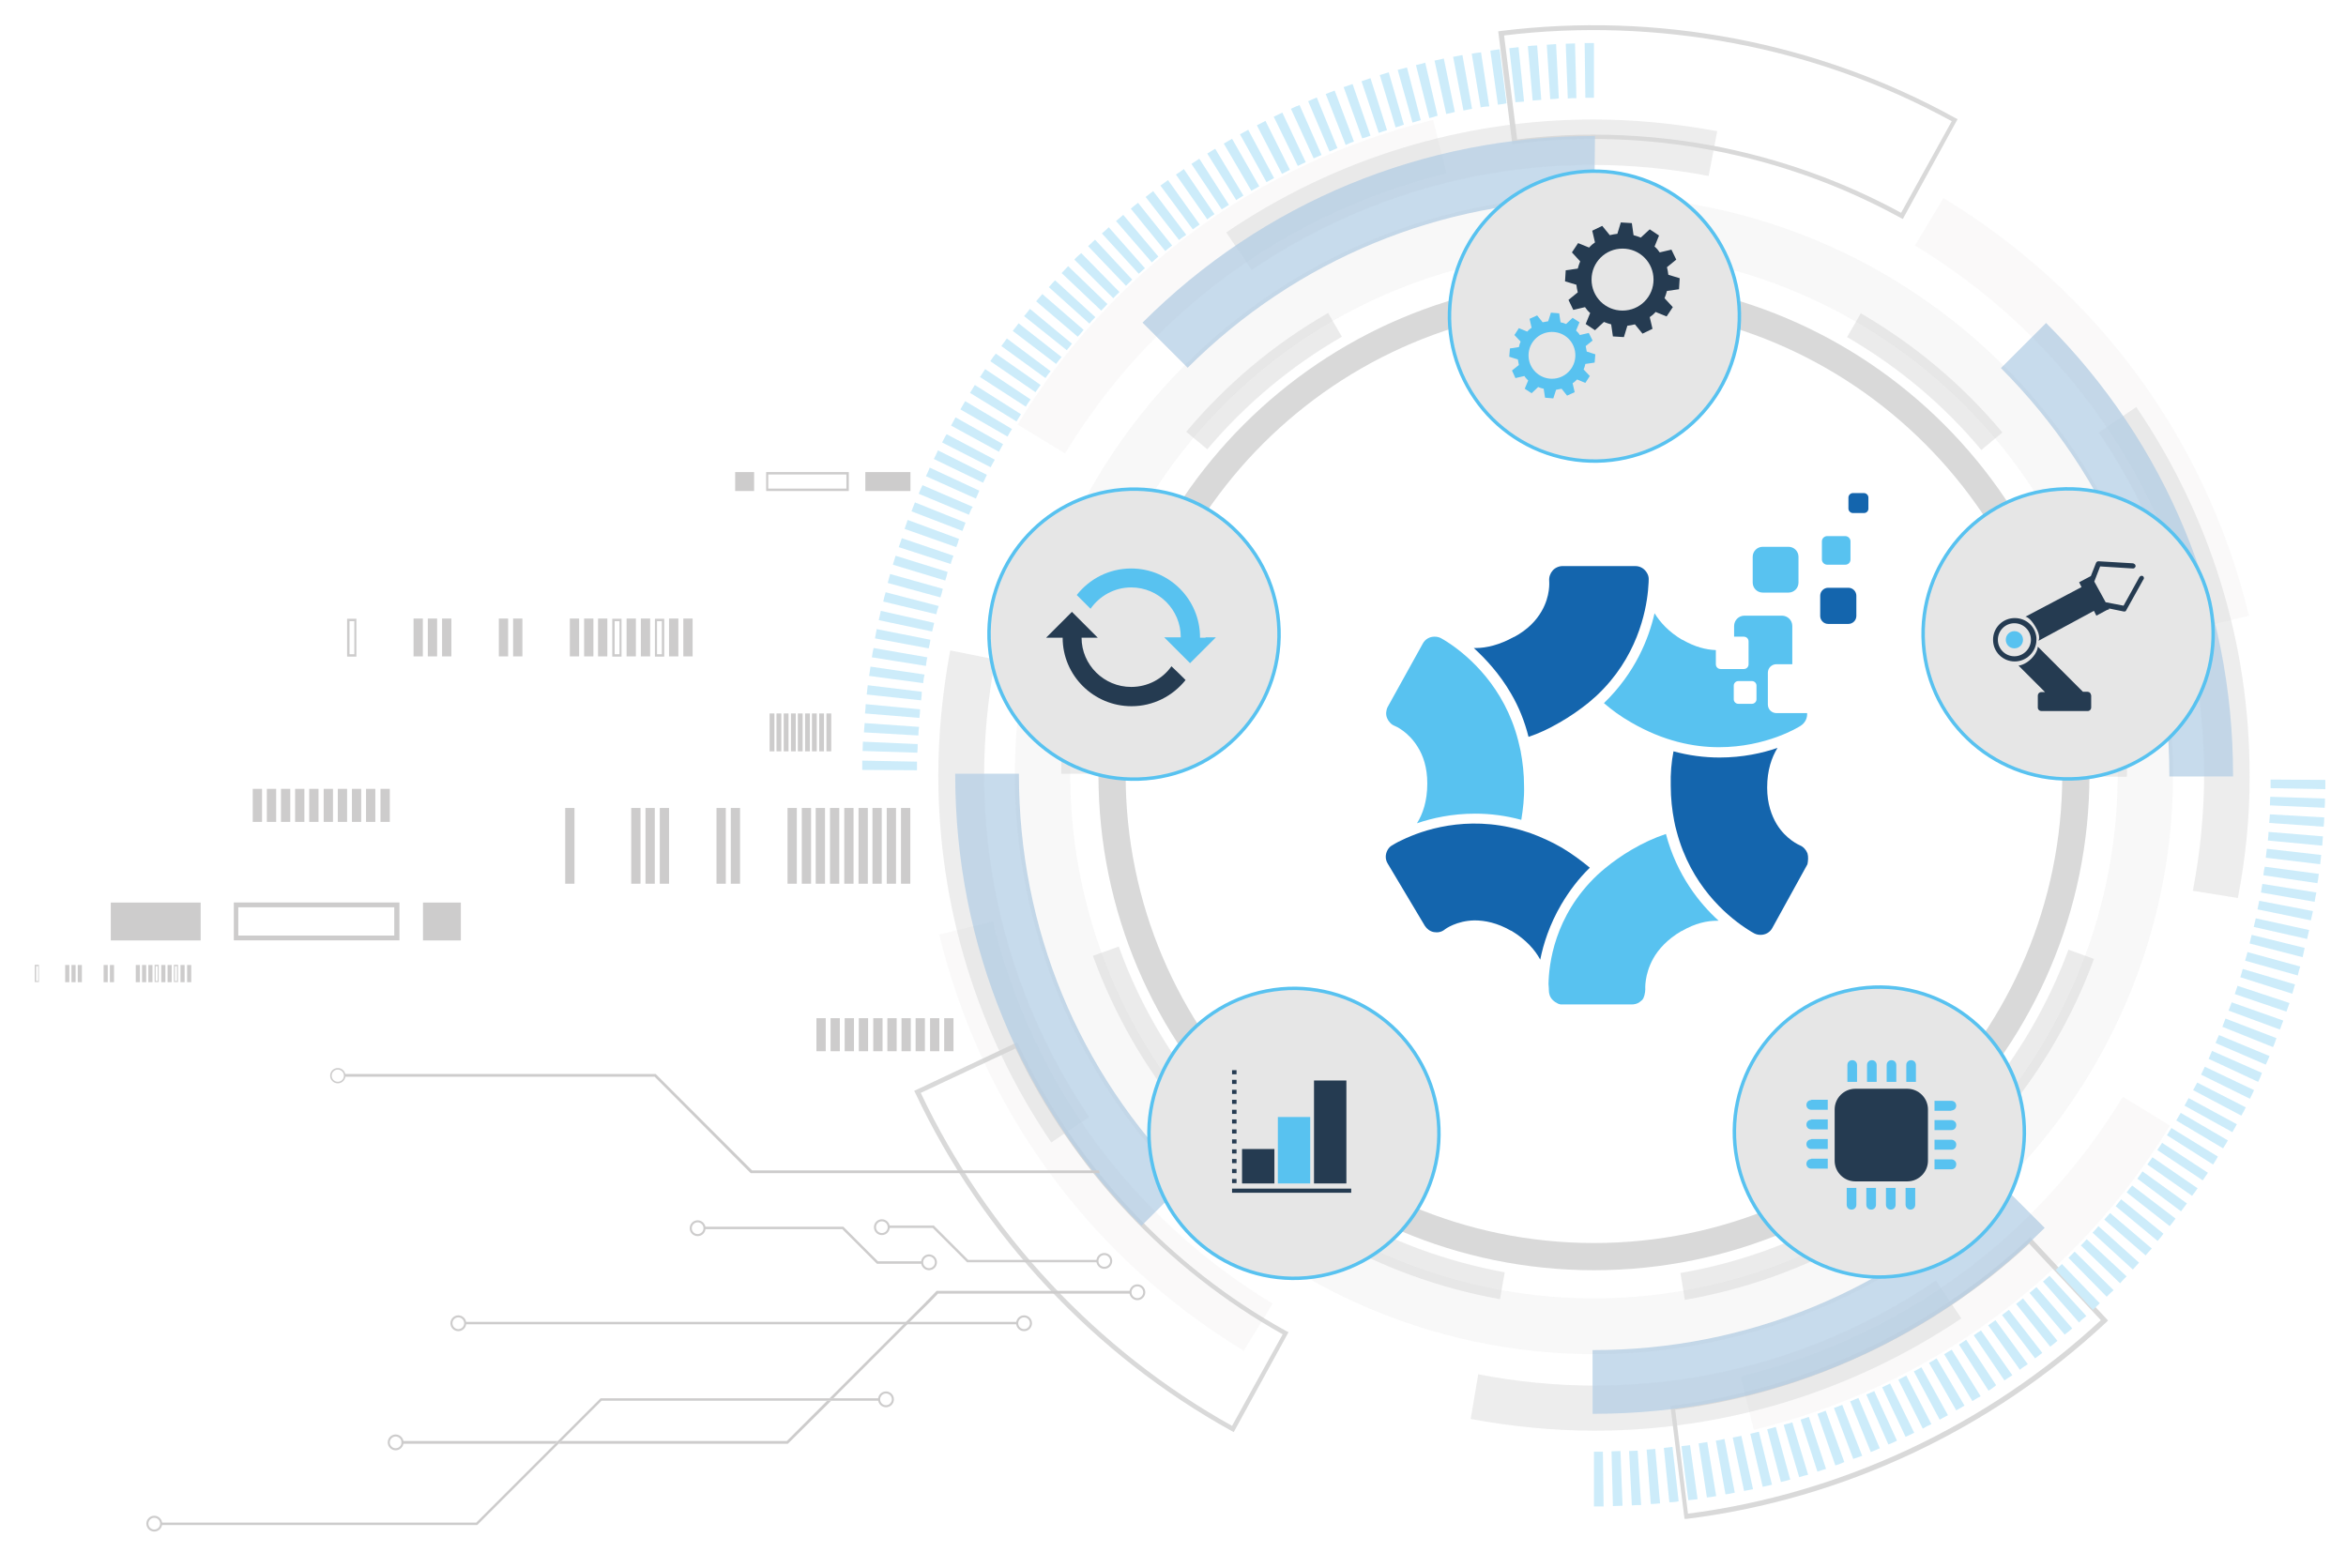 <svg xmlns="http://www.w3.org/2000/svg" xmlns:xlink="http://www.w3.org/1999/xlink" id="Calque_1" x="0px" y="0px" viewBox="0 0 681.3 455.3" style="enable-background:new 0 0 681.3 455.3;" xml:space="preserve"> <style type="text/css"> .st0{fill:#CDCCCC;} .st1{opacity:0.5;} .st2{opacity:0.3;fill:#CDCCCC;} .st3{opacity:0.2;fill:#CDCCCC;} .st4{opacity:0.6;} .st5{fill:#808181;} .st6{opacity:0.47;fill:#808181;} .st7{opacity:0.8;fill:#1465AD;} .st8{fill:#58C2F0;} .st9{opacity:0.5;fill:#808181;} .st10{fill:#E6E6E6;stroke:#58C2F0;stroke-miterlimit:10;} .st11{fill:#253B51;} .st12{fill:#1465AD;} .st13{fill:#48ADE2;} .st14{fill:none;stroke:#CDCCCC;stroke-width:0.6;stroke-miterlimit:10;} .st15{fill:none;} .st16{fill:#CDCCCC;stroke:#CDCCCC;stroke-width:0.2;stroke-miterlimit:10;} .st17{fill:none;stroke:#CDCCCC;stroke-width:0.45;stroke-miterlimit:10;} </style> <g> <g> <g> <g> <rect x="261.6" y="234.6" transform="matrix(-1 -1.224647e-16 1.224647e-16 -1 525.958 491.252)" class="st0" width="2.7" height="22"></rect> <rect x="257.5" y="234.6" transform="matrix(-1 -1.224647e-16 1.224647e-16 -1 517.713 491.252)" class="st0" width="2.7" height="22"></rect> <rect x="253.4" y="234.6" transform="matrix(-1 -1.224647e-16 1.224647e-16 -1 509.469 491.252)" class="st0" width="2.7" height="22"></rect> <rect x="249.2" y="234.6" transform="matrix(-1 -1.224647e-16 1.224647e-16 -1 501.224 491.252)" class="st0" width="2.7" height="22"></rect> <rect x="245.1" y="234.6" transform="matrix(-1 -1.224647e-16 1.224647e-16 -1 492.98 491.252)" class="st0" width="2.7" height="22"></rect> <rect x="241" y="234.6" transform="matrix(-1 -1.224647e-16 1.224647e-16 -1 484.735 491.252)" class="st0" width="2.7" height="22"></rect> <rect x="236.9" y="234.6" transform="matrix(-1 -1.224647e-16 1.224647e-16 -1 476.491 491.252)" class="st0" width="2.7" height="22"></rect> <rect x="232.7" y="234.6" transform="matrix(-1 -1.224647e-16 1.224647e-16 -1 468.246 491.252)" class="st0" width="2.7" height="22"></rect> <rect x="228.6" y="234.6" transform="matrix(-1 -1.224647e-16 1.224647e-16 -1 460.002 491.252)" class="st0" width="2.7" height="22"></rect> <rect x="212.1" y="234.6" transform="matrix(-1 -1.224647e-16 1.224647e-16 -1 427.024 491.252)" class="st0" width="2.7" height="22"></rect> <rect x="208" y="234.6" transform="matrix(-1 -1.224647e-16 1.224647e-16 -1 418.779 491.252)" class="st0" width="2.7" height="22"></rect> <rect x="191.5" y="234.6" transform="matrix(-1 -1.224647e-16 1.224647e-16 -1 385.801 491.252)" class="st0" width="2.7" height="22"></rect> <rect x="187.4" y="234.6" transform="matrix(-1 -1.224647e-16 1.224647e-16 -1 377.557 491.252)" class="st0" width="2.7" height="22"></rect> <rect x="183.3" y="234.6" transform="matrix(-1 -1.224647e-16 1.224647e-16 -1 369.312 491.252)" class="st0" width="2.7" height="22"></rect> <rect x="164" y="234.6" transform="matrix(-1 -1.224647e-16 1.224647e-16 -1 330.838 491.252)" class="st0" width="2.7" height="22"></rect> </g> <g> <rect x="223.5" y="207.2" class="st0" width="1.4" height="11"></rect> <rect x="225.5" y="207.2" class="st0" width="1.4" height="11"></rect> <rect x="227.6" y="207.2" class="st0" width="1.4" height="11"></rect> <rect x="229.7" y="207.2" class="st0" width="1.4" height="11"></rect> <rect x="231.7" y="207.2" class="st0" width="1.4" height="11"></rect> <rect x="233.8" y="207.2" class="st0" width="1.4" height="11"></rect> <rect x="235.8" y="207.2" class="st0" width="1.4" height="11"></rect> <rect x="237.9" y="207.2" class="st0" width="1.4" height="11"></rect> <rect x="240" y="207.2" class="st0" width="1.4" height="11"></rect> </g> <g> <rect x="198.4" y="179.7" transform="matrix(-1 -1.224647e-16 1.224647e-16 -1 399.542 370.333)" class="st0" width="2.7" height="11"></rect> <rect x="194.3" y="179.7" transform="matrix(-1 -1.224647e-16 1.224647e-16 -1 391.298 370.333)" class="st0" width="2.7" height="11"></rect> <path class="st0" d="M190.8,190v-9.6h1.4v9.6H190.8 M190.2,190.7h2.7v-11h-2.7V190.7L190.2,190.7z"></path> <rect x="186" y="179.7" transform="matrix(-1 -1.224647e-16 1.224647e-16 -1 374.808 370.333)" class="st0" width="2.7" height="11"></rect> <rect x="181.9" y="179.7" transform="matrix(-1 -1.224647e-16 1.224647e-16 -1 366.564 370.333)" class="st0" width="2.7" height="11"></rect> <path class="st0" d="M178.5,190v-9.6h1.4v9.6H178.5 M177.8,190.7h2.7v-11h-2.7V190.7L177.8,190.7z"></path> <rect x="173.7" y="179.7" transform="matrix(-1 -1.224647e-16 1.224647e-16 -1 350.075 370.333)" class="st0" width="2.7" height="11"></rect> <rect x="169.5" y="179.7" transform="matrix(-1 -1.224647e-16 1.224647e-16 -1 341.83 370.333)" class="st0" width="2.7" height="11"></rect> <rect x="165.4" y="179.7" transform="matrix(-1 -1.224647e-16 1.224647e-16 -1 333.586 370.333)" class="st0" width="2.7" height="11"></rect> <rect x="148.9" y="179.7" transform="matrix(-1 -1.224647e-16 1.224647e-16 -1 300.608 370.333)" class="st0" width="2.7" height="11"></rect> <rect x="144.8" y="179.7" transform="matrix(-1 -1.224647e-16 1.224647e-16 -1 292.363 370.333)" class="st0" width="2.7" height="11"></rect> <rect x="128.3" y="179.7" transform="matrix(-1 -1.224647e-16 1.224647e-16 -1 259.385 370.333)" class="st0" width="2.7" height="11"></rect> <rect x="124.2" y="179.7" transform="matrix(-1 -1.224647e-16 1.224647e-16 -1 251.141 370.333)" class="st0" width="2.7" height="11"></rect> <rect x="120.1" y="179.7" transform="matrix(-1 -1.224647e-16 1.224647e-16 -1 242.896 370.333)" class="st0" width="2.7" height="11"></rect> <path class="st0" d="M101.5,190v-9.6h1.4v9.6H101.5 M100.8,190.7h2.7v-11h-2.7V190.7L100.8,190.7z"></path> </g> <g> <rect x="54.2" y="280.2" transform="matrix(-1 -1.224647e-16 1.224647e-16 -1 109.742 565.453)" class="st0" width="1.2" height="5"></rect> <rect x="52.4" y="280.2" transform="matrix(-1 -1.224647e-16 1.224647e-16 -1 106.014 565.453)" class="st0" width="1.2" height="5"></rect> <path class="st0" d="M50.8,284.9v-4.3h0.6v4.3H50.8 M50.5,285.2h1.2v-5h-1.2V285.2L50.5,285.2z"></path> <rect x="48.7" y="280.2" transform="matrix(-1 -1.224647e-16 1.224647e-16 -1 98.561 565.453)" class="st0" width="1.2" height="5"></rect> <rect x="46.8" y="280.2" transform="matrix(-1 -1.224647e-16 1.224647e-16 -1 94.834 565.453)" class="st0" width="1.2" height="5"></rect> <path class="st0" d="M45.2,284.9v-4.3h0.6v4.3H45.2 M44.9,285.2h1.2v-5h-1.2V285.2L44.9,285.2z"></path> <rect x="43.1" y="280.2" transform="matrix(-1 -1.224647e-16 1.224647e-16 -1 87.38 565.453)" class="st0" width="1.2" height="5"></rect> <rect x="41.2" y="280.2" transform="matrix(-1 -1.224647e-16 1.224647e-16 -1 83.653 565.453)" class="st0" width="1.2" height="5"></rect> <rect x="39.3" y="280.2" transform="matrix(-1 -1.224647e-16 1.224647e-16 -1 79.926 565.453)" class="st0" width="1.2" height="5"></rect> <rect x="31.9" y="280.2" transform="matrix(-1 -1.224647e-16 1.224647e-16 -1 65.018 565.453)" class="st0" width="1.2" height="5"></rect> <rect x="30" y="280.2" transform="matrix(-1 -1.224647e-16 1.224647e-16 -1 61.291 565.453)" class="st0" width="1.2" height="5"></rect> <rect x="22.6" y="280.2" transform="matrix(-1 -1.224647e-16 1.224647e-16 -1 46.383 565.453)" class="st0" width="1.2" height="5"></rect> <rect x="20.7" y="280.2" transform="matrix(-1 -1.224647e-16 1.224647e-16 -1 42.656 565.453)" class="st0" width="1.2" height="5"></rect> <rect x="18.8" y="280.2" transform="matrix(-1 -1.224647e-16 1.224647e-16 -1 38.929 565.453)" class="st0" width="1.2" height="5"></rect> <path class="st0" d="M10.5,284.9v-4.3h0.6v4.3H10.5 M10.1,285.2h1.2v-5h-1.2V285.2L10.1,285.2z"></path> </g> <g> <rect x="274.2" y="295.7" class="st0" width="2.7" height="9.6"></rect> <rect x="270.1" y="295.7" class="st0" width="2.7" height="9.6"></rect> <rect x="265.9" y="295.7" class="st0" width="2.7" height="9.6"></rect> <rect x="261.8" y="295.7" class="st0" width="2.7" height="9.6"></rect> <rect x="257.7" y="295.7" class="st0" width="2.7" height="9.6"></rect> <rect x="253.6" y="295.7" class="st0" width="2.7" height="9.6"></rect> <rect x="249.4" y="295.7" class="st0" width="2.7" height="9.6"></rect> <rect x="245.3" y="295.7" class="st0" width="2.7" height="9.6"></rect> <rect x="241.2" y="295.7" class="st0" width="2.7" height="9.6"></rect> <rect x="237.1" y="295.7" class="st0" width="2.7" height="9.6"></rect> </g> <g> <rect x="110.5" y="229.1" class="st0" width="2.7" height="9.6"></rect> <rect x="106.3" y="229.1" class="st0" width="2.7" height="9.6"></rect> <rect x="102.2" y="229.1" class="st0" width="2.7" height="9.6"></rect> <rect x="98.1" y="229.1" class="st0" width="2.7" height="9.6"></rect> <rect x="94" y="229.1" class="st0" width="2.7" height="9.6"></rect> <rect x="89.8" y="229.1" class="st0" width="2.7" height="9.6"></rect> <rect x="85.7" y="229.1" class="st0" width="2.7" height="9.6"></rect> <rect x="81.6" y="229.1" class="st0" width="2.7" height="9.6"></rect> <rect x="77.5" y="229.1" class="st0" width="2.7" height="9.6"></rect> <rect x="73.4" y="229.1" class="st0" width="2.7" height="9.6"></rect> </g> <g> <rect x="122.8" y="262.1" transform="matrix(-1 -1.224647e-16 1.224647e-16 -1 256.637 535.223)" class="st0" width="11" height="11"></rect> <rect x="32.1" y="262.1" transform="matrix(-1 -1.224647e-16 1.224647e-16 -1 90.373 535.223)" class="st0" width="26.1" height="11"></rect> <path class="st0" d="M69.2,271.7v-8.2h45.3v8.2H69.2 M67.9,273.1H116v-11H67.9V273.1L67.9,273.1z"></path> </g> <g> <rect x="213.5" y="137.1" class="st0" width="5.5" height="5.5"></rect> <rect x="251.3" y="137.1" class="st0" width="13.1" height="5.5"></rect> <path class="st0" d="M245.8,137.8v4.1h-22.7v-4.1H245.8 M246.5,137.1h-24v5.5h24V137.1L246.5,137.1z"></path> </g> </g> </g> <g class="st1"> <g> <path class="st2" d="M503,388.4c-90.1,22.1-181.3-33.2-203.4-123.3C277.5,175,332.8,83.8,422.8,61.7 C512.9,39.6,604.2,94.9,626.2,185C648.3,275,593,366.3,503,388.4z M426.7,77.3c-81.4,20-131.5,102.5-111.5,183.9 c20,81.4,102.5,131.5,183.9,111.5c81.4-20,131.5-102.5,111.5-183.9S508.1,57.3,426.7,77.3z"></path> <path class="st3" d="M509.6,415.2l-0.3,0.1l-3.8-15.6l0.4-0.1c46.4-11.4,85.7-40.2,110.6-81.1l13.7,8.4 C603,371.4,560.2,402.8,509.6,415.2z M361.2,392.3c-44.6-27.1-76-70-88.4-120.7l-0.1-0.2l15.6-3.8l0.1,0.2 c11.4,46.5,40.2,85.9,81.2,110.8L361.2,392.3z M653.2,178.8l-15.6,3.8l-0.1-0.4c-11.4-46.6-40.3-86-81.4-110.9l8.3-13.8 c44.7,27.1,76.2,70,88.6,120.8L653.2,178.8z M309.3,131.7l-13.8-8.4c27.1-44.7,70-76.1,120.7-88.5l3.9,15.6l-0.1,0 C373.5,61.9,334.2,90.7,309.3,131.7z"></path> </g> <g class="st4"> <path class="st5" d="M489.2,441.1l-4.1-32.8l0.7-0.1c38.3-4.8,74.9-22,103.3-48.4l0.5-0.5l22.6,24.2l-0.5,0.5 c-33.4,31.2-76.6,51.5-121.8,57.1L489.2,441.1z M486.5,409.4l3.7,30.2c44.4-5.7,86.9-25.6,119.9-56.2l-20.8-22.2 C561.1,387.4,524.6,404.5,486.5,409.4z M358.3,415.9l-0.6-0.3c-39.8-22-72.4-56.8-91.9-98.2l-0.3-0.6l29.9-14.1l0.3,0.6 c16.5,35.1,44.2,64.7,77.9,83.3l0.6,0.3L358.3,415.9z M267.4,317.4c19.2,40.6,51.3,74.9,90.4,96.7l14.7-26.6 c-33.5-18.7-61.1-48.1-77.6-83L267.4,317.4z M552.6,63.6l-0.6-0.3c-16.9-9.3-35.2-15.9-54.4-19.6c-19.1-3.7-38.5-4.3-57.7-1.9 l-0.7,0.1l-4.1-32.8l0.7-0.1c22.6-2.8,45.4-2.1,68,2.2c22.6,4.3,44.2,12.1,64.1,23.1l0.6,0.3L552.6,63.6z M462.7,39.1 c11.7,0,23.5,1.1,35.2,3.3c19.1,3.7,37.3,10.2,54.2,19.4l14.7-26.6c-19.7-10.8-40.9-18.4-63.1-22.6c-22.2-4.2-44.7-5-66.9-2.3 l3.8,30.2C447.8,39.6,455.2,39.1,462.7,39.1z"></path> <path class="st6" d="M463.1,415.5c-12,0-24.1-1.2-36-3.4l2.2-13l0.4,0.1c10.9,2.1,22.2,3.2,33.4,3.2c35.4,0,69.6-10.5,99.1-30.5 l7.4,11C538,404.1,501.1,415.5,463.1,415.5z M305.3,331.8c-21.5-31.7-32.8-68.5-32.8-106.6c0-12,1.2-24.1,3.4-36l0.1-0.3l13,2.6 l0,0.2h0c-2.1,11.1-3.2,22.3-3.2,33.5c0,35.4,10.6,69.7,30.5,99.2L305.3,331.8z M649.9,260.8l-13.1-2.1l0.1-0.4 c2.1-11,3.2-22.3,3.2-33.4c0-35.4-10.6-69.8-30.6-99.3l10.9-7.4c21.5,31.7,32.9,68.6,32.9,106.7 C653.4,236.8,652.2,248.9,649.9,260.8z M363.5,78.4l-7.4-10.9c31.7-21.5,68.6-32.8,106.6-32.8c12,0,24.1,1.2,36,3.4l-2.5,13 l1.3-6.5l-1.3,6.5c-11.1-2.1-22.3-3.2-33.5-3.2C427.3,47.8,393,58.4,363.5,78.4z"></path> <path class="st7" d="M462.5,410.6v-18.5h0.2c44.6,0,86.5-17.3,118-48.6l13.1,13.1c-35,34.8-81.5,54-130.9,54L462.5,410.6z M331.5,356c-34.9-35-54.1-81.5-54.1-131l0-0.3l18.5,0l0,0.3c0,44.5,17.3,86.4,48.7,117.9L331.5,356z M648.5,225.5H630V225 c0-44.6-17.4-86.5-48.9-118.1l13.1-13.1c35,35,54.3,81.6,54.3,131.2V225.5z M344.9,106.8l-13.1-13.1c35-35,81.6-54.2,131.1-54.2 l0.3,0L463,58l-0.1,0C418.4,58,376.5,75.3,344.9,106.8z"></path> <path class="st5" d="M462.9,368.9C383.6,368.9,319,304.4,319,225c0-79.4,64.6-143.9,143.9-143.9c79.4,0,143.9,64.6,143.9,143.9 C606.8,304.4,542.3,368.9,462.9,368.9z M462.9,89c-75,0-136,61-136,136c0,75,61,136,136,136c75,0,136-61,136-136 C598.9,150,537.9,89,462.9,89z"></path> <g> <path class="st8" d="M462.9,437.5v-15.9c0.9,0,1.7,0,2.6,0l0.2,15.9C464.7,437.5,463.8,437.5,462.9,437.5z M468.4,437.4 l-0.4-15.9l2.6-0.1l0.6,15.9L468.4,437.4z M473.9,437.2l-0.8-15.8c0.8,0,1.7-0.1,2.5-0.1l1,15.8 C475.7,437.1,474.8,437.1,473.9,437.2z M479.4,436.8l-1.2-15.8c0.8-0.1,1.7-0.1,2.5-0.2l1.4,15.8 C481.2,436.7,480.3,436.8,479.4,436.8z M484.8,436.3l-1.6-15.8c0.8-0.1,1.7-0.2,2.5-0.3l1.8,15.8 C486.7,436.2,485.7,436.3,484.8,436.3z M490.3,435.7l-2-15.7l2.5-0.3l2.2,15.7L490.3,435.7z M495.7,434.9l-2.4-15.7 c0.8-0.1,1.7-0.3,2.5-0.4l2.6,15.7C497.5,434.7,496.6,434.8,495.7,434.9z M501.1,434l-2.8-15.6c0.8-0.1,1.7-0.3,2.5-0.5l3,15.6 C502.9,433.7,502,433.9,501.1,434z M506.5,433l-3.3-15.5l2.5-0.5l3.4,15.5L506.5,433z M511.9,431.8l-3.6-15.4 c0.8-0.2,1.7-0.4,2.5-0.6l3.8,15.4C513.7,431.4,512.8,431.6,511.9,431.8z M517.2,430.4l-4-15.3c0.8-0.2,1.6-0.4,2.5-0.7 l4.2,15.3C519,430,518.1,430.2,517.2,430.4z M522.5,429l-4.5-15.2l2.5-0.7l4.6,15.2C524.3,428.5,523.4,428.7,522.5,429z M527.8,427.4l-4.9-15.1c0.8-0.3,1.6-0.5,2.4-0.8l5,15.1C529.5,426.8,528.7,427.1,527.8,427.4z M533,425.6l-5.2-15 c0.8-0.3,1.6-0.6,2.4-0.9l5.4,14.9C534.8,425,533.9,425.3,533,425.6z M538.2,423.7l-5.6-14.8c0.8-0.3,1.6-0.6,2.4-0.9l5.8,14.8 C539.9,423.1,539.1,423.4,538.2,423.7z M543.3,421.7l-6-14.7c0.8-0.3,1.6-0.7,2.4-1l6.2,14.6C545,421,544.2,421.4,543.3,421.7z M548.4,419.5L542,405c0.8-0.3,1.6-0.7,2.3-1l6.6,14.4C550.1,418.8,549.3,419.2,548.4,419.5z M553.4,417.3l-6.8-14.4 c0.8-0.4,1.5-0.7,2.3-1.1l7,14.3C555.1,416.5,554.3,416.9,553.4,417.3z M558.4,414.9l-7.1-14.2c0.8-0.4,1.5-0.8,2.3-1.2 l7.3,14.1C560,414,559.2,414.4,558.4,414.9z M563.3,412.3l-7.5-14c0.7-0.4,1.5-0.8,2.2-1.2l7.7,13.9 C564.9,411.4,564.1,411.9,563.3,412.3z M568.1,409.6l-7.9-13.8c0.7-0.4,1.5-0.8,2.2-1.3l8.1,13.7 C569.7,408.7,568.9,409.2,568.1,409.6z M572.8,406.9l-8.2-13.6c0.7-0.4,1.4-0.9,2.2-1.3l8.4,13.5 C574.4,405.9,573.6,406.4,572.8,406.9z M577.5,403.9l-8.6-13.4c0.7-0.5,1.4-0.9,2.1-1.4l8.7,13.2 C579,402.9,578.3,403.4,577.5,403.9z M582.1,400.9l-8.9-13.1c0.7-0.5,1.4-1,2.1-1.4l9.1,13C583.6,399.9,582.8,400.4,582.1,400.9 z M586.6,397.8l-9.2-12.9c0.7-0.5,1.4-1,2.1-1.5l9.4,12.8C588.1,396.7,587.3,397.2,586.6,397.8z M591,394.5l-9.6-12.6 c0.7-0.5,1.3-1,2-1.5l9.7,12.5C592.5,393.4,591.7,394,591,394.5z M595.4,391.1l-9.9-12.4c0.7-0.5,1.3-1.1,2-1.6l10,12.3 C596.8,390,596.1,390.6,595.4,391.1z M599.6,387.6l-10.2-12.1c0.7-0.6,1.3-1.1,2-1.7l10.4,12C601,386.5,600.3,387.1,599.6,387.6 z M603.8,384.1l-10.5-11.9c0.6-0.6,1.3-1.1,1.9-1.7l10.7,11.7C605.1,382.8,604.4,383.4,603.8,384.1z M607.8,380.4L597,368.8 c0.6-0.6,1.2-1.1,1.8-1.7l11,11.4C609.2,379.1,608.5,379.7,607.8,380.4z M611.8,376.6l-11.1-11.3c0.6-0.6,1.2-1.2,1.8-1.8 l11.3,11.2C613.1,375.3,612.5,375.9,611.8,376.6z M615.7,372.7l-11.4-11c0.6-0.6,1.2-1.2,1.7-1.8l11.6,10.8 C616.9,371.3,616.3,372,615.7,372.7z M619.4,368.7l-11.7-10.7c0.6-0.6,1.1-1.2,1.7-1.9l11.8,10.6 C620.7,367.3,620,368,619.4,368.7z M623.1,364.6l-12-10.4c0.6-0.6,1.1-1.3,1.7-1.9l12.1,10.3 C624.3,363.2,623.7,363.9,623.1,364.6z M626.6,360.4l-12.2-10.1c0.5-0.7,1.1-1.3,1.6-2l12.3,10 C627.8,359,627.2,359.7,626.6,360.4z M630.1,356.1l-12.5-9.8c0.5-0.7,1-1.3,1.6-2l12.6,9.6C631.2,354.7,630.7,355.4,630.1,356.1 z M633.4,351.8l-12.7-9.5c0.5-0.7,1-1.4,1.5-2.1l12.9,9.3C634.5,350.3,634,351,633.4,351.8z M636.6,347.3l-13-9.1 c0.5-0.7,1-1.4,1.5-2.1l13.1,9C637.7,345.8,637.2,346.6,636.6,347.3z M639.7,342.8l-13.2-8.8c0.5-0.7,0.9-1.4,1.4-2.1l13.3,8.7 C640.7,341.3,640.2,342.1,639.7,342.8z M642.7,338.2l-13.4-8.5c0.4-0.7,0.9-1.4,1.3-2.1l13.5,8.3 C643.7,336.7,643.2,337.4,642.7,338.2z M645.6,333.5l-13.6-8.1c0.4-0.7,0.9-1.5,1.3-2.2l13.7,8 C646.5,332,646.1,332.8,645.6,333.5z M648.3,328.8l-13.9-7.7c0.4-0.7,0.8-1.5,1.2-2.2l14,7.6C649.2,327.2,648.8,328,648.3,328.8 z M650.9,324l-14-7.4c0.4-0.7,0.8-1.5,1.2-2.2l14.1,7.2C651.8,322.4,651.4,323.2,650.9,324z M653.4,319.1l-14.2-7 c0.4-0.8,0.7-1.5,1.1-2.3l14.3,6.8C654.2,317.5,653.8,318.3,653.4,319.1z M655.8,314.2l-14.4-6.7c0.3-0.8,0.7-1.5,1-2.3 l14.5,6.4C656.6,312.5,656.2,313.3,655.8,314.2z M658,309.2l-14.6-6.3c0.3-0.8,0.7-1.5,1-2.3l14.7,6.1 C658.8,307.5,658.4,308.3,658,309.2z M660.1,304.1l-14.7-5.9c0.3-0.8,0.6-1.6,0.9-2.4l14.8,5.7 C660.8,302.4,660.5,303.3,660.1,304.1z M662.1,299l-14.9-5.5c0.3-0.8,0.6-1.6,0.9-2.4l15,5.3C662.8,297.3,662.4,298.1,662.1,299 z M664,293.8l-15-5.1l0.8-2.4l15.1,5L664,293.8z M665.7,288.6l-15.1-4.8c0.3-0.8,0.5-1.6,0.7-2.4l15.2,4.5 C666.2,286.8,666,287.7,665.7,288.6z M667.3,283.3L652,279l0.7-2.5l15.3,4.2C667.7,281.6,667.5,282.4,667.3,283.3z M668.7,278 l-15.4-4c0.2-0.8,0.4-1.6,0.6-2.5l15.4,3.8C669.1,276.3,668.9,277.1,668.7,278z M670,272.7l-15.5-3.5l0.6-2.5l15.5,3.4 C670.4,270.9,670.2,271.8,670,272.7z M671.1,267.3l-15.5-3.2c0.2-0.8,0.3-1.7,0.5-2.5l15.6,3 C671.5,265.5,671.3,266.4,671.1,267.3z M672.2,261.9l-15.6-2.7c0.1-0.8,0.3-1.7,0.4-2.5l15.7,2.5 C672.5,260.1,672.3,261,672.2,261.9z M673,256.5l-15.7-2.3c0.1-0.8,0.2-1.7,0.4-2.5l15.7,2.1C673.3,254.7,673.2,255.6,673,256.5 z M673.8,251l-15.8-1.9l0.3-2.6l15.8,1.8L673.8,251z M674.4,245.6l-15.8-1.5c0.1-0.8,0.2-1.7,0.2-2.5l15.8,1.3 C674.5,243.8,674.5,244.7,674.4,245.6z M674.8,240.1L659,239c0.1-0.8,0.1-1.7,0.2-2.5l15.8,0.9 C675,238.3,674.9,239.2,674.8,240.1z M675.1,234.6l-15.9-0.7c0-0.8,0.1-1.7,0.1-2.5l15.9,0.5 C675.2,232.8,675.2,233.7,675.1,234.6z M675.3,229.2l-15.9-0.3c0-0.8,0-1.7,0-2.5l15.9,0.1C675.3,227.3,675.3,228.3,675.3,229.2 z"></path> <path class="st8" d="M266.3,223.7l-15.9-0.1c0-0.9,0-1.8,0-2.7l15.9,0.3C266.3,222,266.3,222.9,266.3,223.7z M266.4,218.6 l-15.9-0.5c0-0.9,0.1-1.8,0.1-2.7l15.9,0.7C266.5,216.9,266.5,217.8,266.4,218.6z M266.7,213.6l-15.8-0.9 c0.1-0.9,0.1-1.8,0.2-2.7l15.8,1.1C266.8,211.9,266.7,212.7,266.7,213.6z M267,208.5l-15.8-1.3c0.1-0.9,0.2-1.8,0.2-2.7 l15.8,1.5C267.2,206.8,267.1,207.7,267,208.5z M267.5,203.4l-15.8-1.7c0.1-0.9,0.2-1.8,0.3-2.7l15.7,1.9 C267.7,201.8,267.6,202.6,267.5,203.4z M268.1,198.4l-15.7-2.1c0.1-0.9,0.3-1.8,0.4-2.7l15.7,2.3 C268.3,196.7,268.2,197.5,268.1,198.4z M268.9,193.4l-15.7-2.5c0.1-0.9,0.3-1.8,0.5-2.7l15.6,2.7 C269.1,191.7,269,192.5,268.9,193.4z M269.7,188.3l-15.6-2.9c0.2-0.9,0.3-1.8,0.5-2.7l15.6,3.1 C270.1,186.7,269.9,187.5,269.7,188.3z M270.7,183.4l-15.5-3.3c0.2-0.9,0.4-1.8,0.6-2.7l15.5,3.5 C271.1,181.7,270.9,182.5,270.7,183.4z M271.9,178.4l-15.4-3.7c0.2-0.9,0.4-1.8,0.7-2.7l15.4,4 C272.3,176.8,272.1,177.6,271.9,178.4z M273.1,173.5l-15.3-4.2c0.2-0.9,0.5-1.8,0.7-2.6l15.3,4.3 C273.6,171.9,273.4,172.7,273.1,173.5z M274.5,168.6l-15.2-4.6c0.3-0.9,0.5-1.8,0.8-2.6l15.1,4.7 C275,167,274.8,167.8,274.5,168.6z M276.1,163.8l-15.1-4.9c0.3-0.9,0.6-1.7,0.9-2.6l15,5.1C276.6,162.2,276.3,162.9,276.1,163.8 z M277.7,158.9l-15-5.3c0.3-0.9,0.6-1.7,0.9-2.6l14.9,5.5C278.3,157.4,278,158.2,277.7,158.9z M279.5,154.2l-14.8-5.7 c0.3-0.9,0.7-1.7,1-2.6l14.7,5.9C280.1,152.6,279.8,153.4,279.5,154.2z M281.4,149.5l-14.6-6.1c0.3-0.8,0.7-1.7,1.1-2.5 l14.6,6.3C282,147.9,281.7,148.7,281.4,149.5z M283.4,144.8l-14.5-6.5c0.4-0.8,0.8-1.7,1.1-2.5l14.4,6.7 C284.1,143.3,283.7,144.1,283.4,144.8z M285.5,140.2l-14.3-6.9c0.4-0.8,0.8-1.6,1.2-2.5l14.2,7.1 C286.2,138.7,285.9,139.5,285.5,140.2z M287.7,135.7l-14.1-7.2c0.4-0.8,0.8-1.6,1.3-2.4l14,7.4 C288.5,134.2,288.1,134.9,287.7,135.7z M290.1,131.2l-13.9-7.6c0.4-0.8,0.9-1.6,1.3-2.4l13.8,7.8 C290.9,129.7,290.5,130.5,290.1,131.2z M292.6,126.8l-13.7-7.9c0.5-0.8,0.9-1.6,1.4-2.4l13.6,8.1 C293.4,125.3,293,126.1,292.6,126.8z M295.2,122.4l-13.5-8.3c0.5-0.8,1-1.6,1.4-2.3l13.4,8.5C296.1,121,295.6,121.7,295.2,122.4 z M297.9,118.1l-13.3-8.6c0.5-0.8,1-1.5,1.5-2.3l13.2,8.8C298.8,116.7,298.3,117.4,297.9,118.1z M300.7,113.9l-13.1-9 c0.5-0.8,1-1.5,1.6-2.2l13,9.1C301.7,112.5,301.2,113.2,300.7,113.9z M303.6,109.8l-12.8-9.3c0.5-0.7,1.1-1.5,1.6-2.2l12.7,9.5 C304.6,108.4,304.1,109.1,303.6,109.8z M306.7,105.7l-12.6-9.6c0.6-0.7,1.1-1.4,1.7-2.2l12.5,9.8 C307.7,104.4,307.2,105,306.7,105.7z M309.8,101.7l-12.4-9.9c0.6-0.7,1.2-1.4,1.7-2.1l12.2,10.1 C310.9,100.4,310.3,101.1,309.8,101.7z M313,97.8l-12.1-10.3c0.6-0.7,1.2-1.4,1.8-2.1l12,10.4C314.1,96.5,313.6,97.2,313,97.8z M316.4,94l-11.8-10.6c0.6-0.7,1.2-1.4,1.8-2l11.7,10.7C317.5,92.7,316.9,93.3,316.4,94z M319.8,90.2l-11.5-10.9 c0.6-0.7,1.3-1.3,1.9-2l11.4,11C321,89,320.4,89.6,319.8,90.2z M323.3,86.6l-11.3-11.2c0.6-0.7,1.3-1.3,2-1.9l11.1,11.3 C324.5,85.4,323.9,86,323.3,86.6z M327,83l-11-11.5c0.7-0.6,1.3-1.3,2-1.9l10.8,11.6C328.2,81.8,327.6,82.4,327,83z M330.7,79.5 L320,67.8c0.7-0.6,1.4-1.2,2-1.8l10.5,11.9C331.9,78.4,331.3,79,330.7,79.5z M334.5,76.2l-10.4-12c0.7-0.6,1.4-1.2,2.1-1.8 l10.2,12.1C335.8,75.1,335.1,75.6,334.5,76.2z M338.4,72.9l-10-12.3c0.7-0.6,1.4-1.2,2.1-1.7l9.9,12.4 C339.7,71.8,339,72.4,338.4,72.9z M342.4,69.7l-9.7-12.5c0.7-0.6,1.5-1.1,2.2-1.7l9.6,12.7C343.7,68.7,343,69.2,342.4,69.7z M346.4,66.6L337,53.9c0.7-0.5,1.5-1.1,2.2-1.6l9.2,12.9C347.8,65.6,347.1,66.1,346.4,66.6z M350.6,63.7l-9.1-13 c0.8-0.5,1.5-1,2.3-1.6l8.9,13.1C351.9,62.7,351.2,63.2,350.6,63.7z M354.8,60.8L346,47.6c0.8-0.5,1.5-1,2.3-1.5l8.6,13.4 C356.2,59.9,355.5,60.4,354.8,60.8z M359,58.1l-8.4-13.5c0.8-0.5,1.6-1,2.3-1.4l8.2,13.6C360.5,57.2,359.8,57.6,359,58.1z M363.4,55.4l-8-13.7c0.8-0.5,1.6-0.9,2.4-1.4l7.9,13.8C364.9,54.6,364.1,55,363.4,55.4z M367.8,52.9L360.1,39 c0.8-0.4,1.6-0.9,2.4-1.3l7.5,14C369.3,52.1,368.6,52.5,367.8,52.9z M372.3,50.5L365,36.4c0.8-0.4,1.6-0.8,2.5-1.3l7.1,14.2 C373.8,49.7,373.1,50.1,372.3,50.5z M376.9,48.2l-7-14.3c0.8-0.4,1.7-0.8,2.5-1.2l6.8,14.4C378.4,47.5,377.6,47.8,376.9,48.2z M381.5,46l-6.6-14.4c0.8-0.4,1.7-0.8,2.5-1.1l6.4,14.5C383,45.3,382.2,45.7,381.5,46z M386.1,44l-6.2-14.6 c0.8-0.4,1.7-0.7,2.5-1.1l6,14.7C387.7,43.3,386.9,43.7,386.1,44z M390.8,42.1L385,27.3c0.9-0.3,1.7-0.7,2.6-1l5.6,14.8 C392.4,41.4,391.6,41.7,390.8,42.1z M395.6,40.2l-5.4-14.9c0.9-0.3,1.7-0.6,2.6-0.9l5.2,15C397.2,39.7,396.4,40,395.6,40.2z M400.4,38.6l-5-15c0.9-0.3,1.7-0.6,2.6-0.9l4.8,15.1C402.1,38,401.2,38.3,400.4,38.6z M405.3,37l-4.6-15.2 c0.9-0.3,1.8-0.5,2.6-0.8l4.4,15.2C406.9,36.5,406.1,36.8,405.3,37z M410.2,35.6l-4.3-15.3c0.9-0.2,1.8-0.5,2.7-0.7l4,15.3 C411.8,35.1,411,35.4,410.2,35.6z M415.1,34.3l-3.9-15.4c0.9-0.2,1.8-0.4,2.7-0.7l3.6,15.4C416.7,33.9,415.9,34.1,415.1,34.3z M420,33.1l-3.4-15.5c0.9-0.2,1.8-0.4,2.7-0.6l3.2,15.5C421.7,32.8,420.9,32.9,420,33.1z M425,32.1L422,16.5 c0.9-0.2,1.8-0.3,2.7-0.5l2.8,15.6C426.7,31.8,425.8,31.9,425,32.1z M430,31.2l-2.6-15.6c0.9-0.2,1.8-0.3,2.7-0.4l2.4,15.7 C431.7,30.9,430.8,31,430,31.2z M435,30.4l-2.2-15.7c0.9-0.1,1.8-0.3,2.7-0.4l2,15.7C436.7,30.2,435.9,30.3,435,30.4z M440.1,29.7L438.3,14c0.9-0.1,1.8-0.2,2.7-0.3l1.6,15.8C441.8,29.6,440.9,29.6,440.1,29.7z M445.1,29.2l-1.4-15.8 c0.9-0.1,1.8-0.2,2.7-0.2l1.2,15.8C446.8,29.1,446,29.1,445.1,29.2z M450.2,28.8l-1-15.8c0.9-0.1,1.8-0.1,2.7-0.2l0.8,15.8 C451.9,28.7,451,28.8,450.2,28.8z M455.3,28.6l-0.6-15.9c0.9,0,1.8-0.1,2.7-0.1l0.4,15.9C457,28.5,456.1,28.5,455.3,28.6z M460.4,28.4l-0.2-15.9c0.9,0,1.8,0,2.7,0v15.9C462.1,28.4,461.2,28.4,460.4,28.4z"></path> </g> <path class="st9" d="M489.3,377.5l-1.3-7.8c16.9-2.9,33-8.7,47.9-17.3l4,6.9C524.1,368.3,507.1,374.4,489.3,377.5z M435.6,377.3 c-17.8-3.2-34.8-9.4-50.4-18.5l4-6.9c14.8,8.6,30.9,14.5,47.8,17.6L435.6,377.3z M581.1,324.9l-6.1-5.1 c11.1-13.1,19.7-27.9,25.7-44l7.4,2.7C601.9,295.4,592.8,311,581.1,324.9z M344.2,324.2c-11.6-13.9-20.6-29.6-26.8-46.6l7.5-2.7 c5.8,16.1,14.4,31,25.4,44.2L344.2,324.2z M617.6,225.6h-7.9l0-0.7c0-17.2-3-34.1-8.8-50.1l7.5-2.7c6.2,16.9,9.3,34.7,9.3,52.9 L617.6,225.6z M316.1,224.7l-7.9,0c0-18.2,3.2-36,9.4-52.9l7.5,2.7C319.2,190.6,316.2,207.5,316.1,224.7z M575.4,130.7 c-11-13.2-24.2-24.2-39-32.8l4-6.9c15.6,9.1,29.5,20.7,41.1,34.6L575.4,130.7z M350.6,130.5l-6.1-5.1 c11.7-13.9,25.5-25.5,41.2-34.5l4,6.9C374.8,106.4,361.7,117.4,350.6,130.5z M488.5,80.5c-16.7-2.9-34.2-3-51,0l-1.4-7.8 c17.6-3.1,36.1-3,53.7,0.1L488.5,80.5z"></path> </g> </g> <g> <ellipse transform="matrix(0.982 -0.189 0.189 0.982 -55.46 76.999)" class="st10" cx="375.8" cy="329.1" rx="42.1" ry="42.1"></ellipse> <rect x="381.6" y="313.8" class="st11" width="9.4" height="29.9"></rect> <rect x="371.1" y="324.4" class="st8" width="9.4" height="19.3"></rect> <rect x="360.7" y="333.7" class="st11" width="9.4" height="10"></rect> <rect x="357.8" y="319.4" class="st11" width="1.3" height="1.2"></rect> <rect x="357.8" y="316.5" class="st11" width="1.3" height="1.2"></rect> <rect x="357.8" y="313.6" class="st11" width="1.3" height="1.2"></rect> <rect x="357.8" y="310.8" class="st11" width="1.3" height="1.2"></rect> <rect x="357.8" y="322.3" class="st11" width="1.3" height="1.2"></rect> <rect x="357.8" y="336.6" class="st11" width="1.3" height="1.2"></rect> <rect x="357.8" y="342.4" class="st11" width="1.3" height="1.2"></rect> <rect x="357.8" y="339.5" class="st11" width="1.3" height="1.2"></rect> <rect x="357.8" y="345.2" class="st11" width="34.6" height="1.2"></rect> <rect x="357.8" y="330.9" class="st11" width="1.3" height="1.2"></rect> <rect x="357.8" y="328" class="st11" width="1.3" height="1.2"></rect> <rect x="357.8" y="325.1" class="st11" width="1.3" height="1.2"></rect> <rect x="357.8" y="333.8" class="st11" width="1.3" height="1.2"></rect> </g> <g> <ellipse transform="matrix(0.998 -7.088893e-02 7.088893e-02 0.998 -11.536 43.019)" class="st10" cx="600.3" cy="184" rx="42.1" ry="42.1"></ellipse> <g> <path class="st8" d="M585,183.3c-1.4,0-2.5,1.1-2.5,2.5c0,1.4,1.1,2.5,2.5,2.5s2.5-1.1,2.5-2.5 C587.5,184.4,586.4,183.3,585,183.3z"></path> <path class="st11" d="M591.4,185.8c0-0.2,0-0.4,0-0.6c-0.3-3.3-3-5.7-6.3-5.7c-3.5,0-6.3,2.8-6.3,6.3c0,3.5,2.8,6.3,6.3,6.3 C588.5,192.1,591.4,189.3,591.4,185.8z M585,190.6c-2.6,0-4.8-2.1-4.8-4.8c0-2.6,2.1-4.8,4.8-4.8c2.6,0,4.8,2.1,4.8,4.8 C589.8,188.4,587.6,190.6,585,190.6z"></path> <path class="st11" d="M622.3,167.3c-0.2-0.1-0.5-0.1-0.7,0c-0.1,0.1-0.2,0.2-0.3,0.3l-4.6,8.3l-5.2-1l-3.3-6l1.7-4.4l9.5,0.6 l0.1,0c0.1,0,0.2,0,0.3-0.1c0.2-0.1,0.4-0.4,0.4-0.6c0-0.2-0.1-0.4-0.2-0.5c-0.1-0.1-0.3-0.2-0.5-0.3l-10.1-0.6 c-0.3,0-0.6,0.2-0.7,0.5l-1.5,3.8l-3.4,1.8l0.7,1.4l-16.3,8.6c0,0,1.2,0,2.9,2.9c1.7,2.8,0.9,4.1,0.9,4.1l16.1-8.7l0.7,1.4l3-1.6 l0.8-0.3l-0.2-0.2l4.4,0.9c0,0,0.1,0,0.1,0c0.3,0,0.5-0.1,0.6-0.4l4.9-8.8C622.8,168,622.6,167.5,622.3,167.3z"></path> <path class="st11" d="M606.2,200.9h-1.3l-13.1-13.1c0,0,0,1.6-1.9,3.5c-1.9,1.9-3.7,2-3.7,2l7.7,7.7h-1.1c-0.6,0-1,0.5-1,1v3.5 c0,0.6,0.5,1,1,1h13.5c0.6,0,1-0.5,1-1v-3.5C607.2,201.3,606.8,200.9,606.2,200.9z"></path> </g> </g> <g> <ellipse transform="matrix(0.23 -0.973 0.973 0.23 267.349 521.124)" class="st10" cx="462.9" cy="91.7" rx="42.1" ry="42.1"></ellipse> </g> <g> <ellipse transform="matrix(0.997 -8.248027e-02 8.248027e-02 0.997 -14.065 27.776)" class="st10" cx="329.2" cy="184.1" rx="42.1" ry="42.1"></ellipse> <g> <path class="st11" d="M340.2,193.5c-2.6,3.7-6.9,6-11.7,6c-7.9,0-14.4-6.4-14.4-14.3h1.7h3l-7.5-7.5l-7.5,7.5h4h0.1h0.7 c0,11,9,19.9,20,19.9c6.4,0,12-3,15.7-7.6l-1.6-1.6L340.2,193.5z"></path> <path class="st8" d="M350.1,185.2L350.1,185.2l-1.6,0c0,0,0,0,0,0c0,0,0-0.1,0-0.1c0-11-8.9-20-20-20c-6.4,0-12.1,3-15.8,7.7 l1.7,1.7l2.3,2.3c2.6-3.7,6.9-6.2,11.8-6.2c8,0,14.4,6.5,14.4,14.4c0,0,0,0.1,0,0.1c0,0,0,0,0,0h-1.8l0,0h-3l7.5,7.5l7.5-7.5 H350.1z"></path> </g> </g> <g> <ellipse transform="matrix(0.982 -0.189 0.189 0.982 -52.315 109.147)" class="st10" cx="545.8" cy="328.7" rx="42.1" ry="42.1"></ellipse> <g> <path class="st8" d="M539.3,314.1C539.3,314.1,539.3,314,539.3,314.1l0-4.8c0-0.8-0.6-1.4-1.4-1.4c-0.8,0-1.4,0.6-1.4,1.4v4.8 c0,0,0,0,0,0.1H539.3z"></path> <path class="st8" d="M547.7,345.1C547.7,345.1,547.7,345.1,547.7,345.1l0,4.8c0,0.8,0.6,1.4,1.4,1.4c0.8,0,1.4-0.6,1.4-1.4v-4.8 c0,0,0,0,0-0.1H547.7z"></path> <path class="st8" d="M553.4,345.1C553.4,345.1,553.4,345.1,553.4,345.1l0,4.8c0,0.8,0.7,1.4,1.4,1.4c0.8,0,1.4-0.6,1.4-1.4v-4.8 c0,0,0,0,0-0.1H553.4z"></path> <path class="st8" d="M542,345.1C542,345.1,542,345.1,542,345.1l0,4.8c0,0.8,0.6,1.4,1.4,1.4c0.8,0,1.4-0.6,1.4-1.4v-4.8 c0,0,0,0,0-0.1H542z"></path> <path class="st8" d="M536.3,345.1C536.3,345.1,536.3,345.1,536.3,345.1l0,4.8c0,0.8,0.6,1.4,1.4,1.4c0.8,0,1.4-0.6,1.4-1.4v-4.8 c0,0,0,0,0-0.1H536.3z"></path> <path class="st11" d="M553.9,316.2h-15.1c-3.3,0-6,2.7-6,6v14.9c0,3.3,2.7,6,6,6h15.1c3.3,0,6-2.7,6-6v-14.9 C559.9,318.9,557.2,316.2,553.9,316.2z"></path> <path class="st8" d="M566.7,325.3h-4.8c0,0,0,0-0.1,0v2.9c0,0,0,0,0.1,0h4.8c0.8,0,1.4-0.6,1.4-1.4 C568.2,326,567.5,325.3,566.7,325.3z"></path> <path class="st8" d="M566.7,331h-4.8c0,0,0,0-0.1,0v2.9c0,0,0,0,0.1,0h4.8c0.8,0,1.4-0.6,1.4-1.4 C568.2,331.7,567.5,331,566.7,331z"></path> <path class="st8" d="M566.7,336.7h-4.8c0,0,0,0-0.1,0v2.9c0,0,0,0,0.1,0h4.8c0.8,0,1.4-0.6,1.4-1.4 C568.2,337.4,567.5,336.7,566.7,336.7z"></path> <path class="st8" d="M526,336.6c-0.8,0-1.4,0.6-1.4,1.4c0,0.8,0.6,1.4,1.4,1.4h4.8c0,0,0,0,0,0v-2.9c0,0,0,0,0,0H526z"></path> <path class="st8" d="M550.7,314.1C550.7,314.1,550.7,314,550.7,314.1l0-4.8c0-0.8-0.6-1.4-1.4-1.4c-0.8,0-1.4,0.6-1.4,1.4v4.8 c0,0,0,0,0,0.1H550.7z"></path> <path class="st8" d="M556.4,314.1C556.4,314.1,556.4,314,556.4,314.1l0-4.8c0-0.8-0.6-1.4-1.4-1.4c-0.8,0-1.4,0.6-1.4,1.4v4.8 c0,0,0,0,0,0.1H556.4z"></path> <path class="st8" d="M545,314.1C545,314.1,545,314,545,314.1l0-4.8c0-0.8-0.6-1.4-1.4-1.4c-0.8,0-1.4,0.6-1.4,1.4v4.8 c0,0,0,0,0,0.1H545z"></path> <path class="st8" d="M526,319.5c-0.8,0-1.4,0.6-1.4,1.4s0.6,1.4,1.4,1.4h4.8c0,0,0,0,0,0v-2.9c0,0,0,0,0,0H526z"></path> <path class="st8" d="M526,325.2c-0.8,0-1.4,0.6-1.4,1.4c0,0.8,0.6,1.4,1.4,1.4h4.8c0,0,0,0,0,0v-2.9c0,0,0,0,0,0H526z"></path> <path class="st8" d="M526,330.9c-0.8,0-1.4,0.6-1.4,1.4c0,0.8,0.6,1.4,1.4,1.4h4.8c0,0,0,0,0,0v-2.9c0,0,0,0,0,0H526z"></path> <path class="st8" d="M566.7,322.5c0.8,0,1.4-0.6,1.4-1.4c0-0.8-0.6-1.4-1.4-1.4h-4.8c0,0,0,0-0.1,0v2.9c0,0,0,0,0.1,0H566.7z"></path> </g> </g> <g> <polygon class="st12" points="474.5,190.8 474.5,190.8 474.5,190.8 "></polygon> <polygon class="st13" points="474.5,208.7 474.5,208.7 474.5,208.7 "></polygon> <g> <g id="_x35__1_"> <path class="st8" d="M483.8,242.2c-3.3,1.1-6.6,2.6-10,4.6c-2.9,1.7-5.4,3.5-7.6,5.3c-0.8,0.7-1.6,1.3-2.3,2 c-12.6,11.9-14.1,26.1-14.2,31.7c0.1,1,0.1,1.6,0.1,1.7c0,1.1,0.3,2.1,1.1,2.9c0.5,0.5,1,0.8,1.6,1.1c0.1,0,0.2,0.1,0.3,0.1 c0.1,0,0.2,0,0.3,0.1c0.1,0,0.3,0,0.4,0c0,0,0.1,0,0.1,0l10.2,0l10.2,0c0.3,0,0.5,0,0.8-0.1c0,0,0.1,0,0.1,0 c0.2-0.1,0.4-0.1,0.6-0.2c0.1,0,0.1-0.1,0.2-0.1c0.2-0.1,0.4-0.2,0.5-0.3c0,0,0.1-0.1,0.1-0.1c0.2-0.1,0.3-0.3,0.5-0.4 c0,0,0,0,0.1-0.1c0.2-0.2,0.3-0.4,0.4-0.6c0,0,0,0,0-0.1c0.1-0.2,0.2-0.3,0.2-0.5c0-0.1,0.1-0.2,0.1-0.3c0,0,0-0.1,0-0.1 c0.1-0.4,0.2-0.9,0.2-1.4c0-0.2-0.3-4.3,2.3-9c1.5-2.7,4.1-5.6,8.2-8c0,0,0,0,0.1,0c3.9-2.3,7.4-3,10.3-3c0.1,0,0.2,0,0.4,0 C493.7,262.5,487,254.3,483.8,242.2z"></path> </g> <g id="_x33__1_"> <path class="st8" d="M441.8,238.1c-4.4-1.2-8.9-1.8-13.4-1.8c-6.8,0-12.5,1.3-16.9,2.8c1.7-2.7,3-6.5,3-11.5c0,0,0-0.1,0-0.1 c0-4.6-1.2-8.1-2.8-10.6c-2.7-4.4-6.4-6-6.7-6.1c-1-0.4-1.8-1.3-2.2-2.3c-0.4-1-0.3-2.2,0.2-3.2l10.2-18.4c0.7-1.3,2-2,3.4-2 c0.6,0,1.2,0.1,1.8,0.4c0.2,0.1,1.3,0.7,2.9,1.8c5.1,3.5,15.6,12.3,19.6,28c0.2,1,0.5,1.9,0.7,3c0.6,3.2,1,6.6,1,10.2 C442.7,231.7,442.3,235,441.8,238.1z"></path> </g> <g id="_x36__1_"> <path class="st12" d="M524.9,247.8c-0.4-1-1.2-1.9-2.2-2.3c-0.2-0.1-4-1.7-6.7-6.1c-1.5-2.5-2.8-6-2.8-10.6c0,0,0-0.1,0-0.1 c0-5,1.3-8.7,3-11.5c-4.3,1.5-10.1,2.8-16.8,2.8c-4.5,0-9-0.6-13.4-1.8c-0.6,3.1-0.9,6.4-0.8,10c0,3.7,0.4,7.1,1,10.2 c0.2,1,0.4,2,0.7,3c4.1,15.7,14.5,24.4,19.7,27.9c1.6,1.1,2.7,1.7,2.9,1.8c0.6,0.3,1.2,0.4,1.8,0.4c1.4,0,2.7-0.7,3.4-2 l10.2-18.5C525.1,250,525.2,248.8,524.9,247.8z"></path> </g> <path class="st12" d="M478.6,171.5c0.2-2,0.2-3.2,0.2-3.4c0-0.6-0.2-1.2-0.5-1.7c-0.7-1.2-1.9-2-3.4-2h0l-21.1,0 c-1.1,0-2.2,0.5-2.9,1.3c-0.7,0.8-1.1,1.9-1,3c0,0.3,0.4,4.3-2.2,8.8c-1.5,2.6-3.9,5.3-8,7.5c0,0,0,0-0.1,0 c-4.1,2.3-8,3.2-11,3.2c-0.2,0-0.4,0-0.6,0c3.4,3.1,7.5,7.5,10.8,13.2c2.3,3.9,4,8.2,5.1,12.6c3-1,5.8-2.3,8.9-4.1 c3.2-1.8,6-3.8,8.5-5.8c0.8-0.7,1.5-1.3,2.3-2C475.4,191.1,478,177.7,478.6,171.5z"></path> <g id="_x34__1_"> <path class="st12" d="M461.7,252c-3.3,3.2-6,6.8-8.3,10.7c-3.4,5.8-5.2,11.5-6.1,16c-1.5-2.8-4.1-5.8-8.4-8.4c0,0,0,0-0.1,0 c-4-2.3-7.6-3-10.6-3c-5.2,0.1-8.5,2.5-8.7,2.7c-0.9,0.7-2,0.9-3.1,0.7c-1.1-0.2-2-0.9-2.6-1.8L403,250.8c-0.8-1.3-0.7-2.8,0-4 c0.3-0.5,0.7-1,1.3-1.3c0.2-0.1,1.2-0.8,3-1.6c5.6-2.7,18.4-7.3,34.1-2.9c1,0.3,1.9,0.6,2.9,0.9c3,1.1,6.2,2.5,9.3,4.3 C456.6,248,459.3,250,461.7,252z"></path> </g> </g> <g> <path class="st12" d="M536.8,181.2h-5.9c-1.3,0-2.3-1.1-2.3-2.3V173c0-1.3,1.1-2.3,2.3-2.3h5.9c1.3,0,2.3,1.1,2.3,2.3v5.9 C539.1,180.2,538,181.2,536.8,181.2z"></path> <path class="st8" d="M519.4,172.1h-7.5c-1.6,0-2.9-1.3-2.9-2.9v-7.5c0-1.6,1.3-2.9,2.9-2.9h7.5c1.6,0,2.9,1.3,2.9,2.9v7.5 C522.3,170.8,521,172.1,519.4,172.1z"></path> <path class="st8" d="M535.9,164h-5.3c-0.8,0-1.5-0.7-1.5-1.5v-5.3c0-0.8,0.7-1.5,1.5-1.5h5.3c0.8,0,1.5,0.7,1.5,1.5v5.3 C537.4,163.4,536.7,164,535.9,164z"></path> <path class="st12" d="M541.3,149h-3.2c-0.7,0-1.3-0.6-1.3-1.3v-3.2c0-0.7,0.6-1.3,1.3-1.3h3.2c0.7,0,1.3,0.6,1.3,1.3v3.2 C542.6,148.5,542,149,541.3,149z"></path> <path class="st8" d="M524.8,207.1h-8.9c-1.4,0-2.5-1.1-2.5-2.5v-8.9v-0.3c0-1.4,1.1-2.5,2.5-2.5h1h3.6c0-0.1,0-0.1,0-0.2v-10.9 c0-1.7-1.4-3-3-3h-10.9c-1.7,0-3,1.4-3,3v3.1h2.8c0.8,0,1.4,0.6,1.4,1.4v0v6.6c0,0.8-0.6,1.4-1.4,1.4H504h-4.3 c-0.8,0-1.4-0.6-1.4-1.4v-4.1c-2.8-0.1-6.1-0.9-9.7-3c0,0,0,0,0,0c0,0,0,0-0.1,0c-3.9-2.3-6.4-5.1-8-7.7 c-1.7,7.4-5.6,17.3-14.7,26.1c2.3,2,4.9,3.9,7.9,5.6c9.3,5.4,18,7.2,25.5,7.2c13.7,0,23.1-5.8,23.7-6.2 C524.3,209.9,524.9,208.5,524.8,207.1z M510.1,203.1c0,0.7-0.6,1.3-1.3,1.3h-4c-0.7,0-1.3-0.6-1.3-1.3v-4c0-0.7,0.6-1.3,1.3-1.3 h4c0.7,0,1.3,0.6,1.3,1.3V203.1z"></path> </g> </g> <circle class="st14" cx="44.8" cy="442.5" r="2"></circle> <circle class="st14" cx="114.9" cy="418.9" r="2"></circle> <polygon class="st15" points="240.2,406.8 174.7,406.8 163,418.5 228.5,418.5 "></polygon> <path class="st15" d="M215.2,375.9c-1.3,0-2.4,1.1-2.4,2.4c0,1.3,1.1,2.4,2.4,2.4c1.2,0,2.2-0.9,2.4-2c0-0.1,0-0.2,0-0.4 c0-0.1,0-0.3,0-0.4C217.5,376.8,216.5,375.9,215.2,375.9z"></path> <polygon class="st0" points="260.1,386.9 253.8,393.2 249.7,397.3 248.5,398.5 240.9,406.1 242,406.1 249.2,398.9 249.7,398.4 254.5,393.6 262.8,385.3 270.3,377.9 269.1,377.9 "></polygon> <polygon class="st0" points="228.5,418.5 163,418.5 162.2,419.3 228.8,419.3 241.4,406.8 240.2,406.8 "></polygon> <polygon class="st0" points="162,418.5 116.6,418.5 116.6,419.3 161.2,419.3 "></polygon> <polygon class="st0" points="319.1,339.9 218.4,339.9 190.4,311.9 100.1,311.9 100.1,312.7 190.1,312.7 218,340.7 319.4,340.7 "></polygon> <polygon class="st16" points="281.1,366 271.1,356 258.2,356 258.2,356.1 258.2,356.1 258.2,356.5 258.2,356.5 270.9,356.5 280.9,366.5 318.6,366.5 318.6,366 "></polygon> <polygon class="st16" points="267.8,366.4 254.9,366.4 244.9,356.4 204.6,356.4 204.6,356.7 204.6,356.9 244.7,356.9 254.7,366.9 267.8,366.9 267.8,366.8 "></polygon> <polygon class="st0" points="255.4,406.6 255.4,406.3 255.4,406.1 242,406.1 240.9,406.1 174.4,406.1 162,418.5 161.2,419.3 138.3,442.2 46.6,442.2 46.6,442.9 138.6,442.9 162.2,419.3 163,418.5 174.7,406.8 240.2,406.8 241.4,406.8 255.4,406.8 255.4,406.7 "></polygon> <circle class="st17" cx="98.1" cy="312.4" r="2"></circle> <circle class="st14" cx="202.6" cy="356.7" r="2"></circle> <circle class="st14" cx="256.1" cy="356.4" r="2"></circle> <circle class="st14" cx="269.8" cy="366.6" r="2"></circle> <circle class="st14" cx="257.3" cy="406.4" r="2"></circle> <g> <circle class="st14" cx="133.1" cy="384.3" r="2"></circle> <polygon class="st0" points="295.3,383.9 135.2,383.9 135.2,384.2 135.2,384.6 295.3,384.6 295.3,384.3 "></polygon> <circle class="st14" cx="297.4" cy="384.3" r="2"></circle> </g> <circle class="st14" cx="320.7" cy="366.2" r="2"></circle> <g> <path class="st8" d="M463.1,105.3l0.2-2.4l-2.5-0.8c-0.1-0.5-0.2-1.1-0.3-1.6l2-1.6l-1.1-2.2l-2.6,0.6c-0.3-0.5-0.7-0.9-1.1-1.3 l1-2.4l-2-1.3l-1.9,1.8c-0.5-0.2-1-0.4-1.6-0.5l-0.4-2.6l-2.4-0.2l-0.8,2.5c-0.5,0.1-1.1,0.2-1.6,0.3l-1.6-2l-2.2,1l0.6,2.6 c-0.5,0.3-0.9,0.7-1.3,1.1l-2.4-1l-1.3,2l1.8,1.9c-0.2,0.5-0.4,1-0.5,1.6l-2.6,0.4l-0.2,2.4l2.5,0.8c0.1,0.5,0.2,1.1,0.3,1.6 l-2,1.6l1,2.2l2.6-0.6c0.3,0.5,0.7,0.9,1.1,1.3l-1,2.4l2,1.3l1.9-1.8c0.5,0.2,1,0.4,1.6,0.5l0.4,2.6l2.4,0.2l0.8-2.5 c0.5-0.1,1.1-0.2,1.6-0.3l1.6,2l2.2-1l-0.6-2.6c0.5-0.3,0.9-0.7,1.3-1.1l2.4,1l1.3-2l-1.8-1.9c0.2-0.5,0.4-1,0.5-1.6L463.1,105.3z M450.7,110c-3.7,0-6.8-3-6.8-6.8c0-3.7,3-6.8,6.8-6.8s6.8,3,6.8,6.8C457.5,106.9,454.5,110,450.7,110z"></path> <path class="st11" d="M487.6,84l0.2-3.2l-3.3-1c-0.1-0.7-0.2-1.5-0.4-2.2l2.7-2.2l-1.4-2.9l-3.4,0.8c-0.4-0.6-0.9-1.2-1.5-1.7 l1.3-3.2l-2.7-1.8l-2.6,2.4c-0.7-0.3-1.4-0.5-2.1-0.7l-0.5-3.5l-3.2-0.2l-1,3.3c-0.7,0.1-1.5,0.2-2.2,0.4l-2.2-2.7l-2.9,1.4 l0.8,3.4c-0.6,0.4-1.2,0.9-1.7,1.5l-3.2-1.3l-1.8,2.7l2.4,2.6c-0.3,0.7-0.5,1.4-0.7,2.1l-3.5,0.5l-0.2,3.2l3.3,1 c0.1,0.7,0.2,1.5,0.4,2.2l-2.7,2.2l1.4,2.9l3.4-0.8c0.4,0.6,0.9,1.2,1.5,1.7l-1.3,3.2l2.7,1.8l2.6-2.4c0.7,0.3,1.4,0.5,2.1,0.7 l0.5,3.5l3.2,0.2l1-3.3c0.7-0.1,1.5-0.2,2.2-0.4l2.2,2.7l2.9-1.4l-0.8-3.4c0.6-0.4,1.2-0.9,1.7-1.5l3.2,1.3l1.8-2.7l-2.4-2.6 c0.3-0.7,0.5-1.4,0.7-2.1L487.6,84z M471.2,90.2c-5,0-9-4-9-9c0-5,4-9,9-9s9,4,9,9C480.2,86.2,476.2,90.2,471.2,90.2z"></path> </g> <polygon class="st0" points="272,374.9 269,378 270.2,378 272.4,375.7 328.3,375.7 328.3,374.9 "></polygon> <circle class="st14" cx="330.3" cy="375.3" r="2"></circle> </g> </svg>